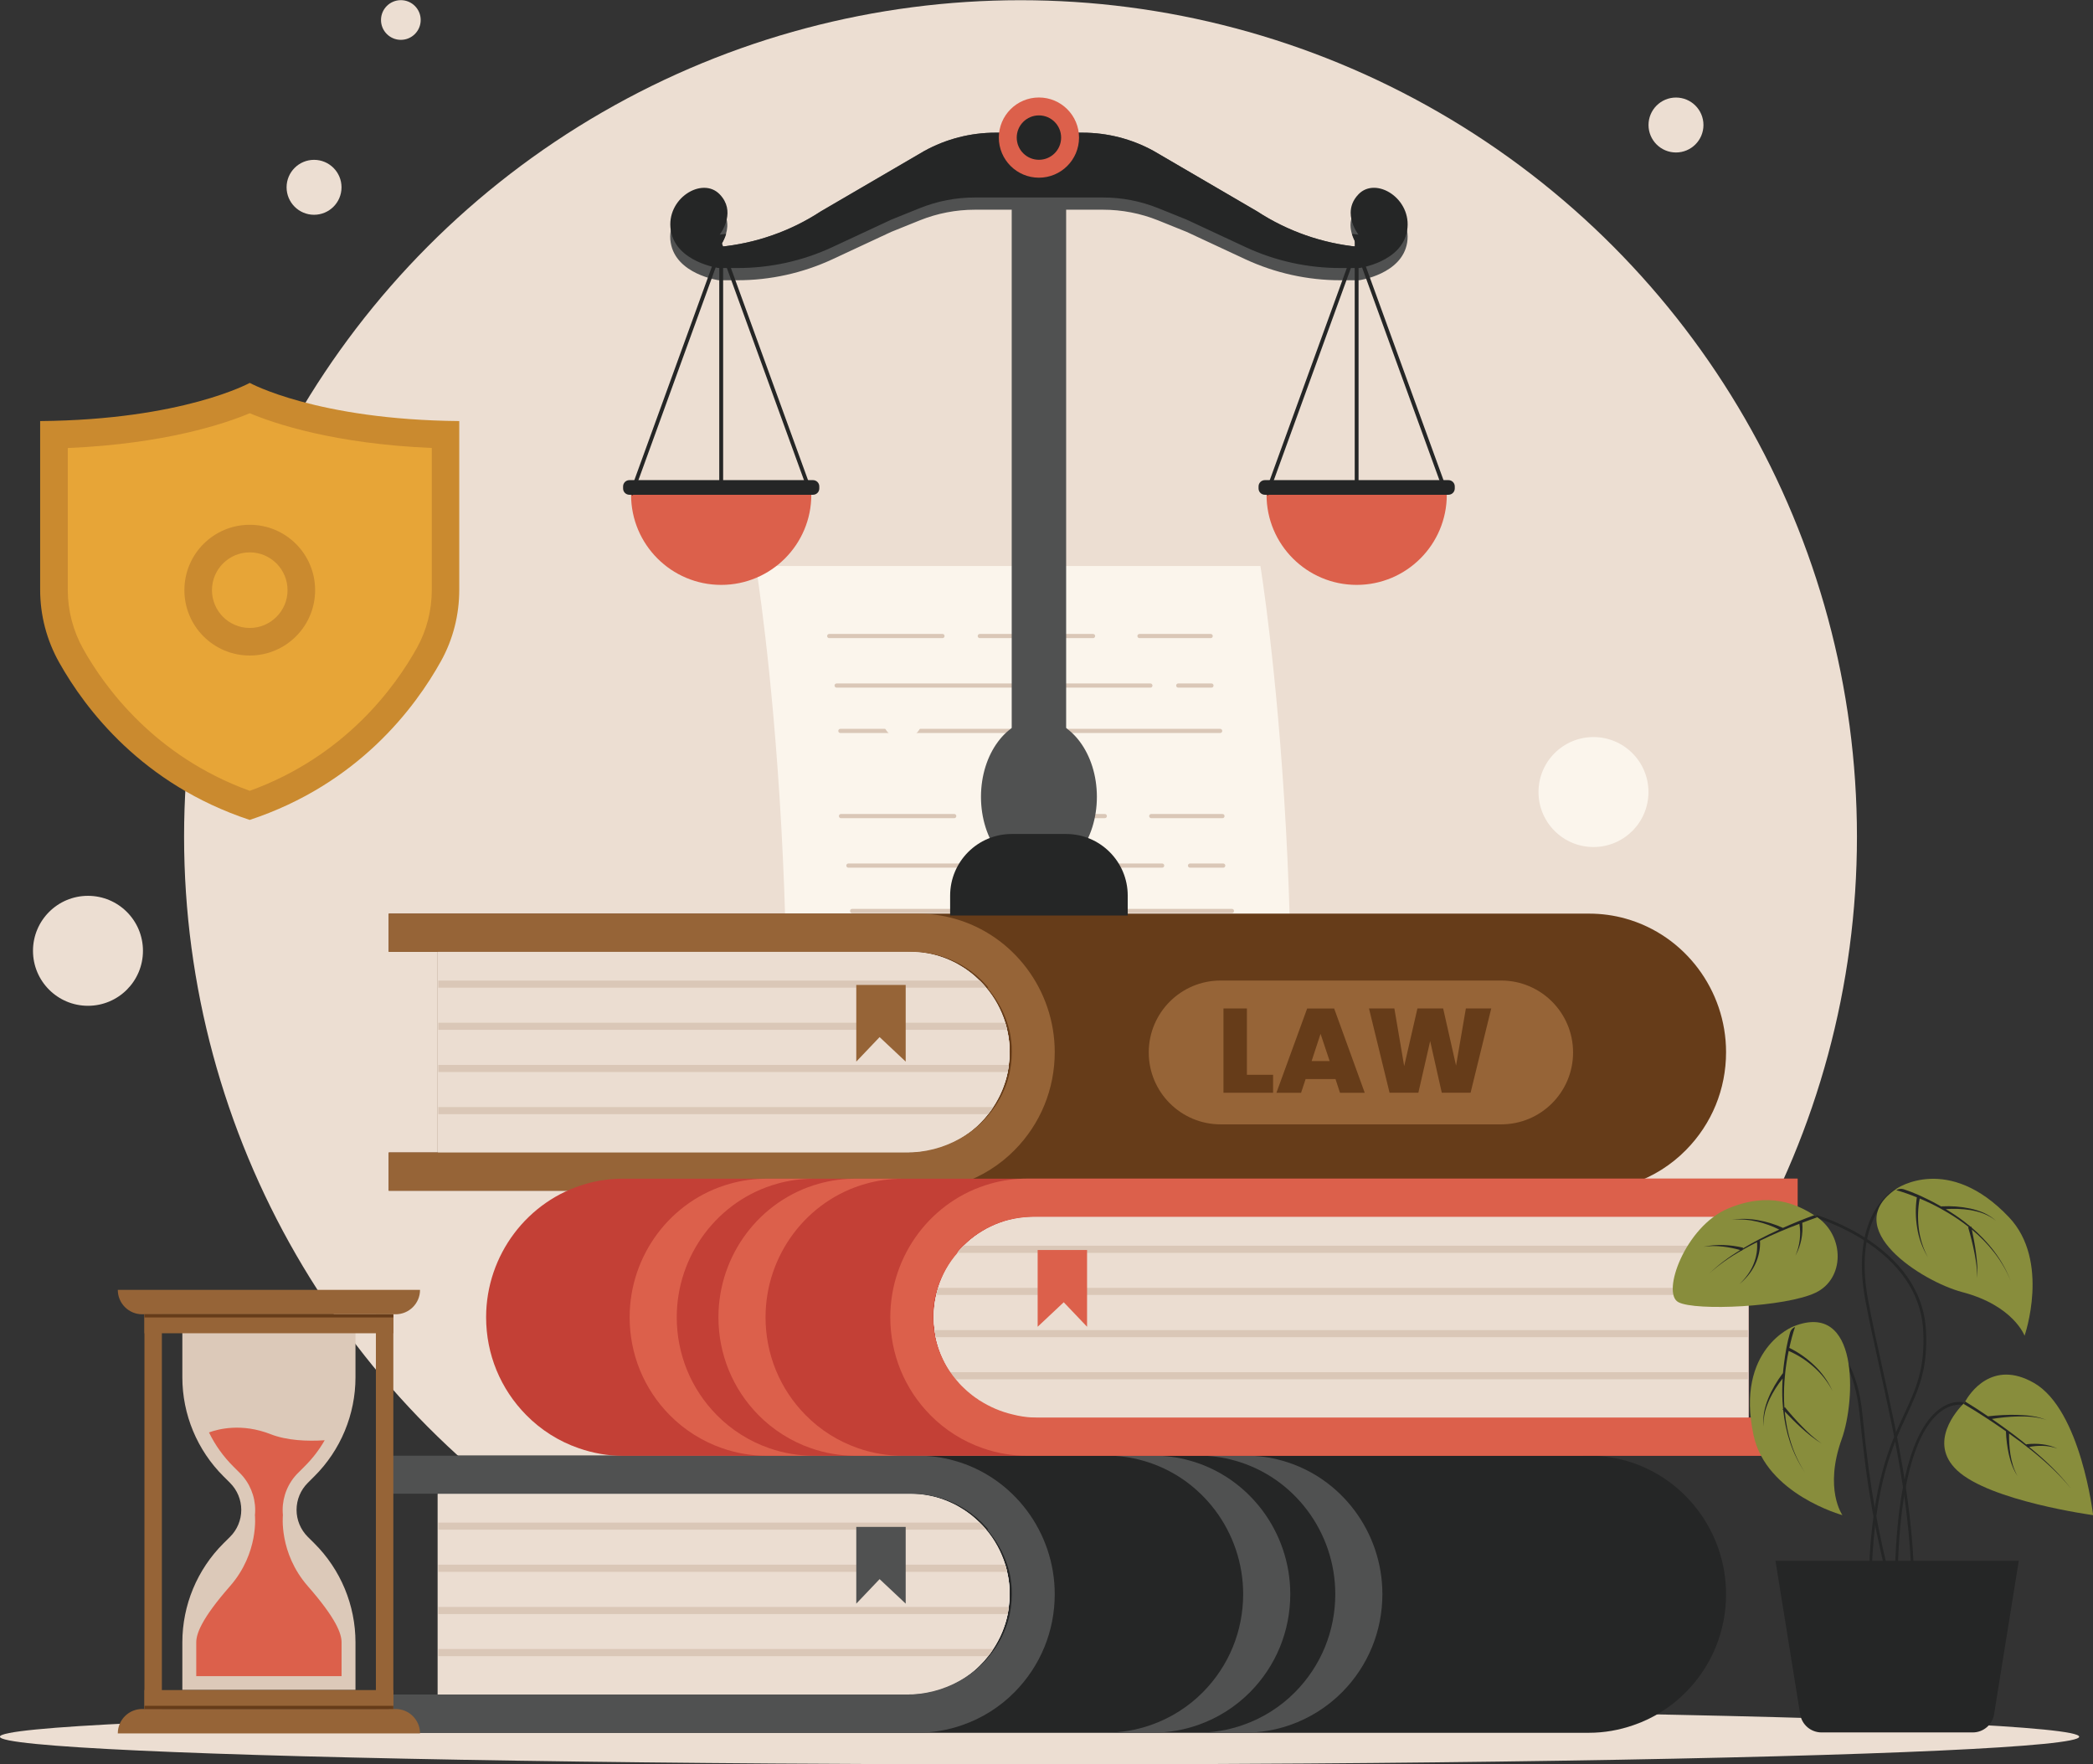 <?xml version="1.0" encoding="UTF-8"?>
<!DOCTYPE svg PUBLIC '-//W3C//DTD SVG 1.0//EN'
          'http://www.w3.org/TR/2001/REC-SVG-20010904/DTD/svg10.dtd'>
<svg height="344.9" preserveAspectRatio="xMidYMid meet" version="1.0" viewBox="45.4 77.5 409.2 344.9" width="409.2" xmlns="http://www.w3.org/2000/svg" xmlns:xlink="http://www.w3.org/1999/xlink" zoomAndPan="magnify"
><rect x="45.4" y="77.5" width="409.2" height="344.9" fill="#333333" stroke="none"/><g
  ><g
    ><g
      ><circle cx="244.92" cy="241.07" fill="#ecded2" r="163.53"
      /></g
      ><g
      ><g
        ><path d="M292.71,359.94c12.08-93.05-0.89-171.78-0.89-171.78h-98.64c0,0,12.97,78.73,0.89,171.78H292.71z" fill="#fbf5ec"
        /></g
        ><g
        ><path d="M226.12,347.2C226.12,347.2,226.12,347.2,226.12,347.2c-0.19,0-0.34-0.16-0.34-0.34l0.06-11.09l-0.64,4.34 c-0.02,0.15-0.14,0.26-0.28,0.29c-0.15,0.03-0.29-0.05-0.36-0.18l-0.26-0.5c-0.02,0.02-0.03,0.04-0.05,0.05 c-0.27,0.26-0.62,0.38-0.96,0.31c-0.21-0.04-0.4-0.15-0.55-0.3l-0.28,0.69c-0.05,0.13-0.18,0.21-0.31,0.21 c-0.18,0-0.26-0.08-0.32-0.21l-0.76-1.77l-1.4,2.61c-0.07,0.12-0.2,0.19-0.34,0.18c-0.14-0.02-0.26-0.12-0.29-0.26 c-0.38,0.29-0.8,0.52-1.26,0.66c-0.55,0.17-1.15,0.22-1.78,0.16c-1.21-0.12-2.35-0.67-3.23-1.49c-1.38,1.02-3.06,1.62-4.78,1.71 c-0.19,0.02-0.35-0.14-0.36-0.33c-0.01-0.19,0.14-0.35,0.33-0.36c1.56-0.08,3.07-0.62,4.34-1.53c-0.58-0.68-0.99-1.5-1.18-2.38 c-0.49-2.31,0.65-4.82,2.71-5.98c0.62-0.35,1.17-0.43,1.62-0.22c0.57,0.25,0.88,0.88,0.9,1.82c0.05,2.27-0.81,4.52-2.35,6.18 c-0.21,0.23-0.43,0.44-0.67,0.64c0.77,0.69,1.74,1.15,2.75,1.25c0.54,0.05,1.05,0.01,1.52-0.13c0.48-0.15,0.93-0.41,1.29-0.76 c-0.29-1.59-0.26-3.24,0.09-4.81c0.03-0.12,0.12-0.22,0.25-0.26c0.12-0.03,0.26,0.01,0.34,0.1c0.66,0.73,1.01,1.72,1,2.7 l0.24-0.45c0.06-0.12,0.18-0.2,0.32-0.18c0.13,0.01,0.25,0.09,0.3,0.21l0.72,1.67l0.31-0.76c0.02-0.09,0.06-0.18,0.11-0.26 c0.09-0.15,0.29-0.21,0.45-0.13c0.16,0.08,0.23,0.27,0.17,0.44l-0.06,0.16c-0.01,0.08,0,0.18,0.04,0.27 c0.06,0.13,0.17,0.23,0.28,0.25c0.12,0.02,0.25-0.03,0.35-0.13c0.1-0.1,0.16-0.24,0.14-0.35c-0.03-0.17,0.07-0.33,0.23-0.38 c0.16-0.05,0.33,0.02,0.41,0.17l0.13,0.24l1.19-8.1c0.03-0.18,0.19-0.3,0.37-0.29c0.18,0.01,0.32,0.16,0.32,0.34l-0.09,15.95 C226.46,347.05,226.31,347.2,226.12,347.2z M219.48,336.6c-0.16,1.04-0.17,2.1-0.04,3.14c0.13-0.23,0.24-0.48,0.31-0.74 C219.98,338.21,219.86,337.33,219.48,336.6z M214.9,332.05c-0.25,0-0.54,0.12-0.75,0.25c-1.77,1-2.79,3.25-2.37,5.24 c0.16,0.77,0.54,1.49,1.06,2.1c0.23-0.19,0.44-0.4,0.65-0.62c1.42-1.53,2.21-3.61,2.17-5.7c-0.01-0.37-0.08-1.03-0.49-1.21 C215.07,332.06,214.99,332.05,214.9,332.05z" fill="#505151"
        /></g
        ><g
        ><path d="M207.52,202.26c-0.23,0-0.41-0.18-0.41-0.41s0.18-0.41,0.41-0.41h22.14c0.23,0,0.41,0.18,0.41,0.41 s-0.18,0.41-0.41,0.41H207.52z" fill="#dac7b7"
        /></g
        ><g
        ><path d="M208.97,211.94c-0.23,0-0.41-0.18-0.41-0.41s0.18-0.41,0.41-0.41h61.34c0.23,0,0.41,0.18,0.41,0.41 s-0.18,0.41-0.41,0.41H208.97z" fill="#dac7b7"
        /></g
        ><g
        ><path d="M275.76,211.94c-0.23,0-0.41-0.18-0.41-0.41s0.18-0.41,0.41-0.41h6.49c0.23,0,0.41,0.18,0.41,0.41 s-0.18,0.41-0.41,0.41H275.76z" fill="#dac7b7"
        /></g
        ><g
        ><path d="M236.96,202.26c-0.23,0-0.41-0.18-0.41-0.41s0.18-0.41,0.41-0.41h22.14c0.23,0,0.41,0.18,0.41,0.41 s-0.18,0.41-0.41,0.41H236.96z" fill="#dac7b7"
        /></g
        ><g
        ><path d="M209.7,220.81c-0.23,0-0.41-0.18-0.41-0.41s0.18-0.41,0.41-0.41h74.25c0.23,0,0.41,0.18,0.41,0.41 s-0.18,0.41-0.41,0.41H209.7z" fill="#dac7b7"
        /></g
        ><g
        ><path d="M268.18,202.26c-0.23,0-0.41-0.18-0.41-0.41s0.18-0.41,0.41-0.41h13.92c0.23,0,0.41,0.18,0.41,0.41 s-0.18,0.41-0.41,0.41H268.18z" fill="#dac7b7"
        /></g
        ><g
        ><path d="M209.82,237.46c-0.23,0-0.41-0.18-0.41-0.41s0.18-0.41,0.41-0.41h22.14c0.23,0,0.41,0.18,0.41,0.41 s-0.18,0.41-0.41,0.41H209.82z" fill="#dac7b7"
        /></g
        ><g
        ><path d="M211.27,247.14c-0.23,0-0.41-0.18-0.41-0.41s0.18-0.41,0.41-0.41h61.34c0.23,0,0.41,0.18,0.41,0.41 s-0.18,0.41-0.41,0.41H211.27z" fill="#dac7b7"
        /></g
        ><g
        ><path d="M278.06,247.14c-0.23,0-0.41-0.18-0.41-0.41s0.18-0.41,0.41-0.41h6.49c0.23,0,0.41,0.18,0.41,0.41 s-0.18,0.41-0.41,0.41H278.06z" fill="#dac7b7"
        /></g
        ><g
        ><path d="M212.48,271.17c-0.23,0-0.41-0.18-0.41-0.41s0.18-0.41,0.41-0.41h61.34c0.23,0,0.41,0.18,0.41,0.41 s-0.18,0.41-0.41,0.41H212.48z" fill="#dac7b7"
        /></g
        ><g
        ><path d="M212.48,286.66c-0.23,0-0.41-0.18-0.41-0.41c0-0.23,0.18-0.41,0.41-0.41h33.92c0.23,0,0.41,0.18,0.41,0.41 c0,0.23-0.18,0.41-0.41,0.41H212.48z" fill="#dac7b7"
        /></g
        ><g
        ><path d="M212.48,297.66c-0.23,0-0.41-0.18-0.41-0.41s0.18-0.41,0.41-0.41h33.92c0.23,0,0.41,0.18,0.41,0.41 s-0.18,0.41-0.41,0.41H212.48z" fill="#dac7b7"
        /></g
        ><g
        ><path d="M279.27,271.17c-0.23,0-0.41-0.18-0.41-0.41s0.18-0.41,0.41-0.41h6.49c0.23,0,0.41,0.18,0.41,0.41 s-0.18,0.41-0.41,0.41H279.27z" fill="#dac7b7"
        /></g
        ><g
        ><path d="M239.26,237.46c-0.23,0-0.41-0.18-0.41-0.41s0.18-0.41,0.41-0.41h22.14c0.23,0,0.41,0.18,0.41,0.41 s-0.18,0.41-0.41,0.41H239.26z" fill="#dac7b7"
        /></g
        ><g
        ><path d="M212,256.01c-0.23,0-0.41-0.18-0.41-0.41s0.18-0.41,0.41-0.41h74.25c0.23,0,0.41,0.18,0.41,0.41 s-0.18,0.41-0.41,0.41H212z" fill="#dac7b7"
        /></g
        ><g
        ><path d="M270.48,237.46c-0.23,0-0.41-0.18-0.41-0.41s0.18-0.41,0.41-0.41h13.92c0.23,0,0.41,0.18,0.41,0.41 s-0.18,0.41-0.41,0.41H270.48z" fill="#dac7b7"
        /></g
        ><g
        ><path d="M210.91,309.86c-0.23,0-0.41-0.18-0.41-0.41s0.18-0.41,0.41-0.41h22.14c0.23,0,0.41,0.18,0.41,0.41 s-0.18,0.41-0.41,0.41H210.91z" fill="#dac7b7"
        /></g
        ><g
        ><path d="M209.82,319.54c-0.23,0-0.41-0.18-0.41-0.41s0.18-0.41,0.41-0.41h61.34c0.23,0,0.41,0.18,0.41,0.41 s-0.18,0.41-0.41,0.41H209.82z" fill="#dac7b7"
        /></g
        ><g
        ><path d="M279.15,319.54c-0.23,0-0.41-0.18-0.41-0.41s0.18-0.41,0.41-0.41h6.49c0.23,0,0.41,0.18,0.41,0.41 s-0.18,0.41-0.41,0.41H279.15z" fill="#dac7b7"
        /></g
        ><g
        ><path d="M240.35,309.86c-0.23,0-0.41-0.18-0.41-0.41s0.18-0.41,0.41-0.41h22.14c0.23,0,0.41,0.18,0.41,0.41 s-0.18,0.41-0.41,0.41H240.35z" fill="#dac7b7"
        /></g
        ><g
        ><path d="M271.57,309.86c-0.23,0-0.41-0.18-0.41-0.41s0.18-0.41,0.41-0.41h13.92c0.23,0,0.41,0.18,0.41,0.41 s-0.18,0.41-0.41,0.41H271.57z" fill="#dac7b7"
        /></g
        ><g
        ><path d="M208.65,349.87c-0.23,0-0.41-0.18-0.41-0.41s0.18-0.41,0.41-0.41h19.6c0.23,0,0.41,0.18,0.41,0.41 s-0.18,0.41-0.41,0.41H208.65z" fill="#dac7b7"
        /></g
        ><g
        ><path d="M268.99,349.87c-0.23,0-0.41-0.18-0.41-0.41s0.18-0.41,0.41-0.41h13.92c0.23,0,0.41,0.18,0.41,0.41 s-0.18,0.41-0.41,0.41H268.99z" fill="#dac7b7"
        /></g
      ></g
      ><g
      ><ellipse cx="248.64" cy="417.04" fill="#ecded2" rx="203.26" ry="5.42"
      /></g
      ><g
      ><g
        ><g
          ><g
            ><g
              ><g
                ><g
                  ><path d="M130.97,369.54v39.25h-9.57v7.48h234.66c2.99,0,5.91-0.52,8.72-1.5c3.82-1.3,7.38-3.55,10.24-6.46 c5.06-5.12,7.84-11.91,7.84-19.14c0-12.12-8.07-22.86-19.62-26.1c-2.3-0.65-4.7-0.98-7.17-0.98H121.4v7.46H130.97z" fill="#252626"
                  /></g
                  ><g
                  ><path d="M270.87,362.08c2.47,0,4.89,0.33,7.17,0.98c11.56,3.22,19.62,13.96,19.62,26.1 c0,7.21-2.78,14.02-7.84,19.14c-2.86,2.9-6.42,5.14-10.24,6.46c-2.8,0.98-5.73,1.48-8.72,1.48h-9.21 c2.99,0,5.91-0.5,8.72-1.48c3.82-1.32,7.38-3.55,10.24-6.46c5.06-5.12,7.84-11.93,7.84-19.14 c0-12.14-8.07-22.88-19.62-26.1c-2.28-0.65-4.7-0.98-7.17-0.98H270.87z" fill="#505151"
                  /></g
                  ><g
                  ><path d="M288.88,362.08c2.47,0,4.89,0.33,7.17,0.98c11.56,3.22,19.62,13.96,19.62,26.1 c0,7.21-2.78,14.02-7.84,19.14c-2.86,2.9-6.42,5.14-10.24,6.46c-2.8,0.98-5.73,1.48-8.72,1.48h-9.21 c2.99,0,5.91-0.5,8.72-1.48c3.82-1.32,7.38-3.55,10.24-6.46c5.06-5.12,7.84-11.93,7.84-19.14 c0-12.14-8.07-22.88-19.62-26.1c-2.28-0.65-4.7-0.98-7.17-0.98H288.88z" fill="#505151"
                  /></g
                  ><g
                  ><g
                    ><path d="M242.79,389.16c0,0.85-0.06,1.69-0.17,2.5c-0.06,0.46-0.13,0.93-0.2,1.39 c-0.5,2.49-1.48,4.8-2.84,6.85c-0.3,0.48-0.63,0.95-1,1.39c-0.46,0.61-0.98,1.19-1.54,1.74 c-3.54,3.56-8.44,5.75-13.88,5.75h-92.07v-39.25h92.07c5.38,0,10.24,2.15,13.76,5.64c0.46,0.44,0.89,0.91,1.28,1.39 c1.67,1.98,2.95,4.3,3.73,6.84c0.15,0.46,0.26,0.93,0.37,1.39C242.63,386.21,242.79,387.66,242.79,389.16z" fill="#f7f6f5"
                    /></g
                  ></g
                  ><g
                  ><g
                    ><path d="M130.98,369.55v39.24h91.2c5.71,0,10.85-2.18,14.57-5.74c0.59-0.55,1.12-1.14,1.61-1.74l0.02-0.02 c0.38-0.46,0.73-0.9,1.04-1.38c0,0,0-0.02,0.02-0.02c1.41-2.04,2.44-4.35,2.96-6.84c0.08-0.46,0.16-0.93,0.22-1.39 c0.11-0.81,0.17-1.65,0.17-2.5c0-0.38-0.02-0.76-0.03-1.14c-0.02-0.36-0.05-0.73-0.1-1.08c-0.05-0.36-0.09-0.73-0.16-1.09 c-0.06-0.35-0.14-0.71-0.22-1.06c-0.13-0.46-0.24-0.92-0.4-1.39c-0.82-2.53-2.17-4.86-3.91-6.84 c-0.41-0.49-0.87-0.95-1.35-1.39c-3.7-3.48-8.81-5.63-14.46-5.63H130.98z" fill="#f7f6f5"
                    /></g
                  ></g
                  ><g
                  ><g
                    ><path d="M130.98,369.55v39.24h92.18c4.75,0,9.1-1.68,12.48-4.48c0.49-0.4,0.95-0.82,1.39-1.27v-0.02 c0.57-0.55,1.08-1.12,1.55-1.73v-0.02c0.36-0.44,0.7-0.9,1-1.39c0.17-0.25,0.33-0.51,0.49-0.76v-0.02 c0.3-0.52,0.6-1.06,0.87-1.61c0.36-0.76,0.66-1.54,0.92-2.34c0.09-0.29,0.19-0.55,0.25-0.84c0.13-0.41,0.22-0.84,0.3-1.27 c0.08-0.47,0.16-0.93,0.21-1.39c0.11-0.81,0.17-1.65,0.17-2.5c0-0.38-0.02-0.76-0.03-1.14c-0.02-0.36-0.05-0.73-0.1-1.08 c-0.05-0.36-0.09-0.73-0.16-1.09c-0.06-0.35-0.13-0.71-0.21-1.06c-0.11-0.46-0.22-0.93-0.36-1.39 c-0.19-0.63-0.41-1.25-0.68-1.85c-0.25-0.62-0.54-1.2-0.85-1.77c-0.62-1.14-1.36-2.22-2.2-3.21 c-0.19-0.24-0.4-0.49-0.62-0.71c-0.21-0.24-0.43-0.46-0.66-0.68c-0.66-0.65-1.36-1.27-2.12-1.82 c-0.25-0.17-0.51-0.36-0.76-0.54c-0.52-0.33-1.06-0.66-1.6-0.97c-0.55-0.28-1.12-0.55-1.71-0.81 c-0.59-0.24-1.17-0.46-1.79-0.65c-1.82-0.55-3.78-0.85-5.79-0.85H130.98z" fill="#ebddd1"
                    /></g
                  ></g
                  ><g
                  ><g
                    ><g
                      ><g
                        ><path d="M238.21,376.57H131.09v-1.39h105.84C237.4,375.62,237.82,376.08,238.21,376.57z" fill="#dac7b7"
                        /></g
                      ></g
                    ></g
                    ><g
                    ><g
                      ><g
                        ><path d="M242.31,384.8H131.09v-1.39h110.85C242.09,383.88,242.2,384.34,242.31,384.8z" fill="#dac7b7"
                        /></g
                      ></g
                    ></g
                    ><g
                    ><g
                      ><g
                        ><path d="M242.63,391.67c-0.06,0.46-0.13,0.93-0.2,1.39H131.09v-1.39H242.63z" fill="#dac7b7"
                        /></g
                      ></g
                    ></g
                    ><g
                    ><g
                      ><g
                        ><path d="M239.58,399.9c-0.3,0.48-0.63,0.95-1,1.39H131.09v-1.39H239.58z" fill="#dac7b7"
                        /></g
                      ></g
                    ></g
                  ></g
                  ><g
                  ><g
                    ><path d="M222.47 391.02L217.37 386.23 212.81 391.02 212.81 376.02 222.47 376.02z" fill="#505151"
                    /></g
                  ></g
                ></g
              ></g
            ></g
            ><g
            ><g
              ><path d="M238.01,375.85c0.23,0.23,0.44,0.48,0.63,0.71h-0.23c1.73,1.99,3.09,4.31,3.91,6.85 c0.17,0.46,0.27,0.92,0.4,1.38c0.08,0.36,0.17,0.71,0.23,1.07c0.06,0.36,0.1,0.73,0.15,1.09c0.04,0.36,0.08,0.71,0.1,1.09 c0,0.38,0.02,0.75,0.02,1.13c0,0.86-0.06,1.69-0.17,2.51c-0.06,0.46-0.15,0.92-0.23,1.38c-0.52,2.49-1.55,4.81-2.95,6.83 c-0.02,0-0.02,0.02-0.02,0.02c-0.31,0.48-0.67,0.92-1.04,1.38l-0.02,0.02c-0.48,0.61-1.02,1.19-1.61,1.73 c-0.69,0.67-1.44,1.3-2.24,1.86c-0.15,0.08-0.27,0.19-0.42,0.27c-0.06,0.04-0.13,0.08-0.19,0.15 c-0.06,0.02-0.13,0.06-0.19,0.13c0,0,0,0-0.02,0c-2.97,1.9-6.5,3.11-10.32,3.32h-0.56c-0.02,0.02-0.06,0.02-0.08,0.02H121.4 v7.46h103.41c2.99,0,5.91-0.5,8.72-1.48c3.82-1.32,7.38-3.55,10.24-6.46c5.06-5.12,7.84-11.93,7.84-19.14 c0-12.14-8.07-22.88-19.62-26.1c-2.28-0.65-4.7-0.98-7.17-0.98H121.4v7.46h102.2c0.23,0,0.44,0,0.67,0.02 c0.27,0,0.54,0.02,0.82,0.04c0,0,0.02,0,0.04,0c0.48,0.04,0.96,0.08,1.44,0.17c0.46,0.06,0.92,0.15,1.38,0.25 c0.04,0,0.08,0.02,0.13,0.04c0.44,0.08,0.88,0.21,1.32,0.33c0.61,0.19,1.19,0.42,1.78,0.65c0.59,0.25,1.15,0.52,1.71,0.81 c0.54,0.29,1.07,0.63,1.59,0.96c0.13,0.08,0.25,0.17,0.36,0.25c0.15,0.08,0.29,0.19,0.42,0.29c0.1,0.06,0.21,0.15,0.29,0.25 c0.25,0.17,0.48,0.36,0.71,0.54c0.38,0.33,0.75,0.67,1.11,1.02C237.58,375.39,237.81,375.62,238.01,375.85z" fill="#505151"
              /></g
            ></g
          ></g
          ><g
          ><g
            ><g
              ><g
                ><g
                  ><path d="M130.97,263.57v39.25h-9.57v7.48h234.66c2.99,0,5.91-0.52,8.72-1.5c3.82-1.3,7.38-3.55,10.24-6.46 c5.06-5.12,7.84-11.91,7.84-19.14c0-12.12-8.07-22.86-19.62-26.1c-2.3-0.65-4.7-0.98-7.17-0.98H121.4v7.46H130.97z" fill="#663c19"
                  /></g
                  ><g
                  ><path d="M338.89,297.32h-54.84c-7.76,0-14.06-6.29-14.06-14.06v0c0-7.76,6.29-14.06,14.06-14.06h54.84 c7.76,0,14.06,6.29,14.06,14.06v0C352.95,291.03,346.66,297.32,338.89,297.32z" fill="#966437"
                  /></g
                  ><g fill="#663c19"
                  ><path d="M289.18,274.66v12.97h5.12v3.51h-9.7v-16.48H289.18z"
                    /><path d="M306.5,288.46h-5.84l-0.89,2.69h-4.82l6.01-16.48h5.28l5.98,16.48h-4.84L306.5,288.46z M303.58,279.62 l-1.75,5.33h3.53L303.58,279.62z"
                    /><path d="M313.05,274.66h4.96l1.92,11.27l2.59-11.27h5.03l2.52,11.17l1.92-11.17h4.96l-4.04,16.48h-5.63 l-2.27-10.1l-2.31,10.1h-5.63L313.05,274.66z"
                  /></g
                  ><g
                  ><g
                    ><path d="M242.79,283.2c0,0.85-0.06,1.69-0.17,2.5c-0.06,0.46-0.13,0.93-0.2,1.39 c-0.5,2.49-1.48,4.8-2.84,6.85c-0.3,0.48-0.63,0.95-1,1.39c-0.46,0.61-0.98,1.19-1.54,1.74 c-3.54,3.56-8.44,5.75-13.88,5.75h-92.07v-39.25h92.07c5.38,0,10.24,2.15,13.76,5.64c0.46,0.44,0.89,0.91,1.28,1.39 c1.67,1.98,2.95,4.3,3.73,6.84c0.15,0.46,0.26,0.93,0.37,1.39C242.63,280.25,242.79,281.69,242.79,283.2z" fill="#f7f6f5"
                    /></g
                  ></g
                  ><g
                  ><g
                    ><path d="M130.98,263.58v39.24h91.2c5.71,0,10.85-2.18,14.57-5.74c0.59-0.55,1.12-1.14,1.61-1.74l0.02-0.02 c0.38-0.46,0.73-0.9,1.04-1.38c0,0,0-0.02,0.02-0.02c1.41-2.04,2.44-4.35,2.96-6.84c0.08-0.46,0.16-0.93,0.22-1.39 c0.11-0.81,0.17-1.65,0.17-2.5c0-0.38-0.02-0.76-0.03-1.14c-0.02-0.36-0.05-0.73-0.1-1.08c-0.05-0.36-0.09-0.73-0.16-1.09 c-0.06-0.35-0.14-0.71-0.22-1.06c-0.13-0.46-0.24-0.92-0.4-1.39c-0.82-2.53-2.17-4.86-3.91-6.84 c-0.41-0.49-0.87-0.95-1.35-1.39c-3.7-3.48-8.81-5.63-14.46-5.63H130.98z" fill="#f7f6f5"
                    /></g
                  ></g
                  ><g
                  ><g
                    ><path d="M130.98,263.58v39.24h92.18c4.75,0,9.1-1.68,12.48-4.48c0.49-0.4,0.95-0.82,1.39-1.27v-0.02 c0.57-0.55,1.08-1.12,1.55-1.73v-0.02c0.36-0.44,0.7-0.9,1-1.39c0.17-0.25,0.33-0.51,0.49-0.76v-0.02 c0.3-0.52,0.6-1.06,0.87-1.61c0.36-0.76,0.66-1.54,0.92-2.34c0.09-0.29,0.19-0.55,0.25-0.84c0.13-0.41,0.22-0.84,0.3-1.27 c0.08-0.47,0.16-0.93,0.21-1.39c0.11-0.81,0.17-1.65,0.17-2.5c0-0.38-0.02-0.76-0.03-1.14c-0.02-0.36-0.05-0.73-0.1-1.08 c-0.05-0.36-0.09-0.73-0.16-1.09c-0.06-0.35-0.13-0.71-0.21-1.06c-0.11-0.46-0.22-0.93-0.36-1.39 c-0.19-0.63-0.41-1.25-0.68-1.85c-0.25-0.62-0.54-1.2-0.85-1.77c-0.62-1.14-1.36-2.22-2.2-3.21 c-0.19-0.24-0.4-0.49-0.62-0.71c-0.21-0.24-0.43-0.46-0.66-0.68c-0.66-0.65-1.36-1.27-2.12-1.82 c-0.25-0.17-0.51-0.36-0.76-0.54c-0.52-0.33-1.06-0.66-1.6-0.97c-0.55-0.28-1.12-0.55-1.71-0.81 c-0.59-0.24-1.17-0.46-1.79-0.65c-1.82-0.55-3.78-0.85-5.79-0.85H130.98z" fill="#ebddd1"
                    /></g
                  ></g
                  ><g
                  ><g
                    ><g
                      ><g
                        ><path d="M238.21,270.6H131.09v-1.39h105.84C237.4,269.65,237.82,270.12,238.21,270.6z" fill="#dac7b7"
                        /></g
                      ></g
                    ></g
                    ><g
                    ><g
                      ><g
                        ><path d="M242.31,278.84H131.09v-1.39h110.85C242.09,277.91,242.2,278.37,242.31,278.84z" fill="#dac7b7"
                        /></g
                      ></g
                    ></g
                    ><g
                    ><g
                      ><g
                        ><path d="M242.63,285.7c-0.06,0.46-0.13,0.93-0.2,1.39H131.09v-1.39H242.63z" fill="#dac7b7"
                        /></g
                      ></g
                    ></g
                    ><g
                    ><g
                      ><g
                        ><path d="M239.58,293.94c-0.3,0.48-0.63,0.95-1,1.39H131.09v-1.39H239.58z" fill="#dac7b7"
                        /></g
                      ></g
                    ></g
                  ></g
                  ><g
                  ><g
                    ><path d="M222.47 285.05L217.37 280.26 212.81 285.05 212.81 270.06 222.47 270.06z" fill="#966437"
                    /></g
                  ></g
                ></g
              ></g
            ></g
            ><g
            ><g
              ><path d="M238.01,269.88c0.23,0.23,0.44,0.48,0.63,0.71h-0.23c1.73,1.99,3.09,4.31,3.91,6.85 c0.17,0.46,0.27,0.92,0.4,1.38c0.08,0.36,0.17,0.71,0.23,1.07s0.1,0.73,0.15,1.09c0.04,0.36,0.08,0.71,0.1,1.09 c0,0.38,0.02,0.75,0.02,1.13c0,0.86-0.06,1.69-0.17,2.51c-0.06,0.46-0.15,0.92-0.23,1.38c-0.52,2.49-1.55,4.81-2.95,6.83 c-0.02,0-0.02,0.02-0.02,0.02c-0.31,0.48-0.67,0.92-1.04,1.38l-0.02,0.02c-0.48,0.61-1.02,1.19-1.61,1.73 c-0.69,0.67-1.44,1.3-2.24,1.86c-0.15,0.08-0.27,0.19-0.42,0.27c-0.06,0.04-0.13,0.08-0.19,0.15 c-0.06,0.02-0.13,0.06-0.19,0.13c0,0,0,0-0.02,0c-2.97,1.9-6.5,3.11-10.32,3.32h-0.56c-0.02,0.02-0.06,0.02-0.08,0.02H121.4 v7.46h103.41c2.99,0,5.91-0.5,8.72-1.48c3.82-1.32,7.38-3.55,10.24-6.46c5.06-5.12,7.84-11.93,7.84-19.14 c0-12.14-8.07-22.88-19.62-26.1c-2.28-0.65-4.7-0.98-7.17-0.98H121.4v7.46h102.2c0.23,0,0.44,0,0.67,0.02 c0.27,0,0.54,0.02,0.82,0.04c0,0,0.02,0,0.04,0c0.48,0.04,0.96,0.08,1.44,0.17c0.46,0.06,0.92,0.15,1.38,0.25 c0.04,0,0.08,0.02,0.13,0.04c0.44,0.08,0.88,0.21,1.32,0.33c0.61,0.19,1.19,0.42,1.78,0.65c0.59,0.25,1.15,0.52,1.71,0.81 c0.54,0.29,1.07,0.63,1.59,0.96c0.13,0.08,0.25,0.17,0.36,0.25c0.15,0.08,0.29,0.19,0.42,0.29c0.1,0.06,0.21,0.15,0.29,0.25 c0.25,0.17,0.48,0.36,0.71,0.54c0.38,0.33,0.75,0.67,1.11,1.02C237.58,269.42,237.81,269.65,238.01,269.88z" fill="#966437"
              /></g
            ></g
          ></g
          ><g
          ><g
            ><g
              ><g
                ><g
                  ><path d="M140.44,335.03c0,7.23,2.8,14.02,7.86,19.14c2.86,2.91,6.4,5.14,10.24,6.46 c2.8,0.98,5.73,1.5,8.72,1.5h229.58v-7.48h-9.59v-39.25h9.59v-7.46H167.25c-2.47,0-4.89,0.33-7.17,0.98 C148.5,312.17,140.44,322.91,140.44,335.03z" fill="#c34036"
                  /></g
                  ><g
                  ><path d="M212.65,307.95c-2.47,0-4.89,0.33-7.17,0.98c-11.56,3.22-19.62,13.96-19.62,26.1 c0,7.21,2.78,14.02,7.84,19.14c2.86,2.9,6.42,5.14,10.24,6.46c2.8,0.98,5.73,1.48,8.72,1.48h9.21 c-2.99,0-5.91-0.5-8.72-1.48c-3.82-1.32-7.38-3.55-10.24-6.46c-5.06-5.12-7.84-11.93-7.84-19.14 c0-12.14,8.07-22.88,19.62-26.1c2.28-0.65,4.7-0.98,7.17-0.98H212.65z" fill="#dc604b"
                  /></g
                  ><g
                  ><path d="M195.29,307.95c-2.47,0-4.89,0.33-7.17,0.98c-11.56,3.22-19.62,13.96-19.62,26.1 c0,7.21,2.78,14.02,7.84,19.14c2.86,2.9,6.42,5.14,10.24,6.46c2.8,0.98,5.73,1.48,8.72,1.48h9.21 c-2.99,0-5.91-0.5-8.72-1.48c-3.82-1.32-7.38-3.55-10.24-6.46c-5.06-5.12-7.84-11.93-7.84-19.14 c0-12.14,8.07-22.88,19.62-26.1c2.28-0.65,4.7-0.98,7.17-0.98H195.29z" fill="#dc604b"
                  /></g
                  ><g
                  ><g
                    ><path d="M227.95,335.03c0,0.85,0.06,1.69,0.17,2.5c0.06,0.46,0.13,0.93,0.2,1.39 c0.5,2.49,1.48,4.8,2.84,6.84c0.3,0.48,0.63,0.95,1,1.39c0.46,0.61,0.98,1.19,1.54,1.74c3.54,3.56,8.44,5.75,13.88,5.75 h139.55v-39.25H247.58c-5.38,0-10.24,2.15-13.76,5.64c-0.46,0.45-0.89,0.91-1.28,1.39c-1.67,1.98-2.95,4.3-3.73,6.85 c-0.15,0.46-0.26,0.93-0.37,1.39C228.12,332.08,227.95,333.53,227.95,335.03z" fill="#f7f6f5"
                    /></g
                  ></g
                  ><g
                  ><g
                    ><path d="M387.24,315.42v39.24H248.56c-5.71,0-10.85-2.18-14.57-5.74c-0.59-0.55-1.12-1.14-1.61-1.74 l-0.02-0.02c-0.38-0.46-0.73-0.9-1.04-1.38c0,0,0-0.02-0.02-0.02c-1.41-2.04-2.44-4.35-2.96-6.84 c-0.08-0.46-0.16-0.93-0.22-1.39c-0.11-0.81-0.17-1.65-0.17-2.5c0-0.38,0.02-0.76,0.03-1.14 c0.02-0.36,0.05-0.73,0.09-1.08c0.05-0.36,0.09-0.73,0.16-1.09c0.06-0.35,0.14-0.71,0.22-1.06 c0.13-0.46,0.24-0.92,0.4-1.39c0.82-2.53,2.17-4.86,3.91-6.84c0.41-0.49,0.87-0.95,1.35-1.39 c3.7-3.48,8.81-5.63,14.46-5.63H387.24z" fill="#f7f6f5"
                    /></g
                  ></g
                  ><g
                  ><g
                    ><path d="M387.24,315.42v39.24H247.58c-4.75,0-9.1-1.68-12.48-4.48c-0.49-0.4-0.95-0.82-1.39-1.27v-0.02 c-0.57-0.55-1.08-1.12-1.55-1.73v-0.02c-0.36-0.44-0.7-0.9-1-1.39c-0.17-0.25-0.33-0.51-0.49-0.76v-0.02 c-0.3-0.52-0.6-1.06-0.87-1.61c-0.36-0.76-0.66-1.53-0.92-2.34c-0.09-0.28-0.19-0.55-0.25-0.84 c-0.13-0.41-0.22-0.84-0.3-1.27c-0.08-0.47-0.16-0.93-0.21-1.39c-0.11-0.81-0.17-1.65-0.17-2.5 c0-0.38,0.02-0.76,0.03-1.14c0.02-0.36,0.05-0.73,0.09-1.08c0.05-0.36,0.09-0.73,0.16-1.09c0.06-0.35,0.13-0.71,0.21-1.06 c0.11-0.46,0.22-0.93,0.36-1.39c0.19-0.63,0.41-1.25,0.68-1.85c0.25-0.62,0.54-1.2,0.85-1.77 c0.62-1.14,1.36-2.22,2.2-3.21c0.19-0.24,0.4-0.49,0.62-0.71c0.21-0.24,0.43-0.46,0.66-0.68 c0.66-0.65,1.36-1.27,2.12-1.82c0.25-0.17,0.51-0.36,0.76-0.54c0.52-0.33,1.06-0.66,1.6-0.97 c0.55-0.29,1.12-0.55,1.71-0.81c0.59-0.24,1.17-0.46,1.79-0.65c1.82-0.55,3.78-0.85,5.79-0.85H387.24z" fill="#ebddd1"
                    /></g
                  ></g
                  ><g
                  ><g
                    ><g
                      ><g
                        ><path d="M232.53,322.44h154.59v-1.39H233.81C233.35,321.49,232.92,321.96,232.53,322.44z" fill="#dac7b7"
                        /></g
                      ></g
                    ></g
                    ><g
                    ><g
                      ><g
                        ><path d="M228.43,330.67h158.69v-1.39H228.81C228.66,329.75,228.55,330.21,228.43,330.67z" fill="#dac7b7"
                        /></g
                      ></g
                    ></g
                    ><g
                    ><g
                      ><g
                        ><path d="M228.12,337.54c0.06,0.46,0.13,0.93,0.2,1.39h158.8v-1.39H228.12z" fill="#dac7b7"
                        /></g
                      ></g
                    ></g
                    ><g
                    ><g
                      ><g
                        ><path d="M231.16,345.77c0.3,0.48,0.63,0.95,1,1.39h154.96v-1.39H231.16z" fill="#dac7b7"
                        /></g
                      ></g
                    ></g
                  ></g
                  ><g
                  ><g
                    ><path d="M248.27 336.89L253.37 332.1 257.93 336.89 257.93 321.89 248.27 321.89z" fill="#dc604b"
                    /></g
                  ></g
                ></g
              ></g
            ></g
            ><g
            ><g
              ><path d="M219.46,335.03c0,7.21,2.78,14.02,7.84,19.14c2.86,2.91,6.42,5.14,10.24,6.46 c2.8,0.98,5.73,1.48,8.72,1.48h150.58v-7.46H247.9c-0.02,0-0.04,0-0.06-0.02h-0.58c-1.32-0.06-2.61-0.27-3.85-0.59 c-2.36-0.54-4.53-1.5-6.48-2.74c-0.02,0-0.02,0-0.02,0c-0.06-0.06-0.13-0.1-0.19-0.13c-0.06-0.06-0.13-0.1-0.19-0.15 c-0.15-0.08-0.27-0.19-0.42-0.27c-0.79-0.56-1.55-1.19-2.24-1.86c-0.59-0.54-1.13-1.13-1.61-1.73l-0.02-0.02 c-0.38-0.46-0.73-0.9-1.04-1.38c0,0,0-0.02-0.02-0.02c-0.27-0.38-0.5-0.77-0.75-1.17c-0.02-0.02-0.02-0.06-0.04-0.08 c-0.21-0.38-0.42-0.73-0.59-1.13c0,0-0.02,0-0.02-0.02c-0.69-1.38-1.21-2.88-1.55-4.43c-0.08-0.46-0.17-0.92-0.23-1.38 c-0.1-0.81-0.17-1.65-0.17-2.51c0-0.38,0.02-0.75,0.02-1.13c0.02-0.38,0.06-0.73,0.1-1.09c0.04-0.36,0.08-0.73,0.15-1.09 c0.06-0.36,0.15-0.71,0.23-1.07c0.13-0.46,0.23-0.92,0.4-1.38c0.42-1.28,0.96-2.49,1.61-3.64c0.65-1.15,1.44-2.24,2.3-3.22 h-0.23c0.19-0.23,0.4-0.48,0.63-0.71c0.21-0.23,0.44-0.46,0.67-0.67c0.36-0.36,0.73-0.69,1.11-1.02 c0.23-0.19,0.46-0.38,0.71-0.54c0.08-0.1,0.19-0.19,0.29-0.25c0.13-0.1,0.27-0.21,0.42-0.29c0.1-0.08,0.23-0.17,0.36-0.25 c0.52-0.33,1.04-0.67,1.59-0.96c0.56-0.29,1.13-0.56,1.71-0.82c0.59-0.23,1.17-0.46,1.78-0.65c0.44-0.13,0.88-0.25,1.32-0.33 c0.04-0.02,0.08-0.04,0.13-0.04c0.46-0.1,0.92-0.19,1.38-0.25c0.36-0.06,0.73-0.1,1.09-0.13c0.13-0.02,0.23-0.04,0.36-0.04 c0.02,0,0.04,0,0.04,0h0.1c0.23-0.02,0.48-0.04,0.71-0.04c0.23-0.02,0.44-0.02,0.67-0.02h149.37v-7.46H246.25 c-2.47,0-4.89,0.33-7.17,0.98C227.52,312.15,219.46,322.89,219.46,335.03z" fill="#dc604b"
              /></g
            ></g
          ></g
        ></g
      ></g
      ><g
      ><g
        ><g
          ><path d="M248.52,247.55L248.52,247.55c-2.94,0-5.32-2.38-5.32-5.32V102.28c0-2.94,2.38-5.32,5.32-5.32l0,0 c2.94,0,5.32,2.38,5.32,5.32v139.96C253.83,245.17,251.45,247.55,248.52,247.55z" fill="#505151"
          /></g
        ></g
        ><g
        ><ellipse cx="248.52" cy="233.29" fill="#505151" rx="11.33" ry="15.23"
        /></g
        ><g
        ><g
          ><path d="M320.51,124.93c-1.01,6.2-9.38,7.36-9.38,7.36h-3.7c-6.4,0-12.71-1.4-18.52-4.09l-11.5-5.36l-5.6-2.26 c-3.42-1.37-7.07-2.08-10.76-2.08h-25.06c-3.69,0-7.35,0.71-10.76,2.08l-5.6,2.26l-11.5,5.36c-5.81,2.69-12.12,4.09-18.52,4.09 h-3.7c0,0-8.37-1.16-9.38-7.36c-0.14-0.81-0.12-1.6,0.01-2.33c0.78-4.89,6.56-7.83,9.54-4.73c0.78,0.81,1.2,1.66,1.38,2.48 c0,0,0,0,0,0.02c0.24,1.01,0.14,2-0.12,2.85c-0.44,1.49-1.26,2.54-1.26,2.54c3.54-0.35,7-1.1,10.31-2.27 c3.33-1.16,6.5-2.72,9.48-4.67l20.22-11.8c4.26-2.35,9.05-3.58,13.91-3.58h17.03c4.86,0,9.65,1.23,13.91,3.58l20.22,11.8 c5.95,3.88,12.74,6.26,19.8,6.94c0,0-0.83-1.05-1.26-2.54c-0.15-0.53-0.26-1.11-0.26-1.72c0-0.36,0.04-0.75,0.14-1.13 c0-0.02,0-0.02,0-0.02c0.18-0.83,0.6-1.67,1.38-2.48c3-3.1,8.76-0.17,9.54,4.73C320.63,123.34,320.64,124.12,320.51,124.93z" fill="#505151"
          /></g
        ></g
        ><g
        ><g
          ><path d="M320.51,122.54c0,0.02,0,0.05-0.01,0.06c-1.05,6.16-9.36,7.3-9.36,7.3h-3.7c-6.4,0-12.71-1.38-18.52-4.09 l-11.5-5.36l-5.6-2.26c-3.42-1.37-7.07-2.08-10.76-2.08h-25.06c-3.69,0-7.35,0.71-10.76,2.08l-5.6,2.26l-11.5,5.36 c-5.81,2.71-12.12,4.09-18.52,4.09h-3.7c0,0-8.31-1.14-9.36-7.3c-0.01-0.02-0.01-0.05-0.01-0.06 c-1.01-6.2,6.13-10.61,9.56-7.05c1.57,1.63,1.7,3.4,1.38,4.86c0,0,0,0,0,0.02c-0.38,1.73-1.38,3-1.38,3 c0.42-0.05,0.84-0.09,1.26-0.15c-0.44,1.49-1.26,2.54-1.26,2.54c3.54-0.35,7-1.1,10.31-2.27c3.33-1.16,6.5-2.72,9.48-4.67 l20.22-11.8c4.26-2.35,9.05-3.58,13.91-3.58h17.03c4.86,0,9.65,1.23,13.91,3.58l20.22,11.8c5.95,3.88,12.74,6.26,19.8,6.94 c0,0-0.83-1.05-1.26-2.54c0.42,0.06,0.84,0.11,1.26,0.15c0,0-1.01-1.26-1.38-3c0-0.02,0-0.02,0-0.02 c-0.09-0.41-0.14-0.81-0.14-1.25c0-1.16,0.38-2.42,1.52-3.61C314.4,111.92,321.52,116.34,320.51,122.54z" fill="#252626"
          /></g
        ></g
        ><g
        ><circle cx="248.52" cy="104.4" fill="#dc604b" r="7.84"
        /></g
        ><g
        ><circle cx="248.52" cy="104.4" fill="#252626" r="4.34"
        /></g
        ><g
        ><path d="M265.87,256.49h-34.71v-3.89c0-6.65,5.39-12.05,12.05-12.05h10.62c6.65,0,12.05,5.39,12.05,12.05V256.49z" fill="#252626"
        /></g
        ><g
        ><g
          ><g
            ><path d="M311.01 183.04L310.26 183.04 310.26 123.62 328.61 174.1 327.9 174.36 311.01 127.9z" fill="#252626"
            /></g
            ><g
            ><path d="M328.26,174.23c0,9.73-7.89,17.62-17.62,17.62s-17.62-7.89-17.62-17.62H328.26z" fill="#dc604b"
            /></g
            ><g
            ><path d="M276.04 149.62H327.61V150.37H276.04z" fill="#252626" transform="rotate(-70.038 301.817 150)"
            /></g
          ></g
          ><g
          ><g
            ><path d="M186.78 183.04L186.02 183.04 186.02 123.62 204.37 174.1 203.67 174.36 186.78 127.9z" fill="#252626"
            /></g
            ><g
            ><path d="M204.02,174.23c0,9.73-7.89,17.62-17.62,17.62s-17.62-7.89-17.62-17.62H204.02z" fill="#dc604b"
            /></g
            ><g
            ><path d="M328.59,174.23h-35.9c-0.68,0-1.23-0.55-1.23-1.23v-0.4c0-0.68,0.55-1.23,1.23-1.23h35.9 c0.68,0,1.23,0.55,1.23,1.23v0.4C329.82,173.68,329.26,174.23,328.59,174.23z" fill="#252626"
            /></g
            ><g
            ><path d="M204.35,174.23h-35.9c-0.68,0-1.23-0.55-1.23-1.23v-0.4c0-0.68,0.55-1.23,1.23-1.23h35.9 c0.68,0,1.23,0.55,1.23,1.23v0.4C205.58,173.68,205.03,174.23,204.35,174.23z" fill="#252626"
            /></g
            ><g
            ><path d="M151.8 149.62H203.37V150.37H151.8z" fill="#252626" transform="rotate(-70.038 177.582 149.996)"
            /></g
          ></g
        ></g
      ></g
      ><g
      ><g
        ><path d="M81.05,337.47v9.3c0,7.28,2.9,14.25,8.06,19.38l1.27,1.27c1.4,1.4,2.19,3.29,2.19,5.27v0 c0,1.98-0.79,3.88-2.19,5.27l-1.27,1.26c-5.16,5.13-8.06,12.11-8.06,19.38v9.3h33.85v-9.3c0-7.28-2.9-14.25-8.06-19.38 l-1.27-1.26c-1.4-1.4-2.19-3.29-2.19-5.27v0c0-1.98,0.79-3.88,2.19-5.27l1.27-1.27c5.16-5.13,8.06-12.11,8.06-19.38v-9.3H81.05z" fill="#dcc9b9"
        /></g
        ><g
        ><path d="M112.18,398.62v6.58H83.77v-6.58c0-1.65,0.92-4.53,6.61-11.03c5.69-6.5,4.86-13.86,4.86-13.86 c0.04-0.34,0.05-0.69,0.05-1.04c0-2.68-1.09-5.31-2.99-7.2l-1.27-1.27c-1.97-1.96-3.57-4.2-4.77-6.67 c1.79-0.66,6.37-1.88,12.04,0.34c3.2,1.25,7.15,1.41,10.58,1.19c-1.08,1.88-2.4,3.6-3.96,5.14l-1.27,1.27 c-1.9,1.89-2.99,4.52-2.99,7.2c0,0.35,0.02,0.69,0.05,1.04c0,0-0.82,7.36,4.86,13.86C111.25,394.08,112.18,396.96,112.18,398.62 z" fill="#dc604b"
        /></g
        ><g
        ><g
          ><path d="M73.64 334.45H122.3V338.16H73.64z" fill="#966437"
          /></g
          ><g
          ><path d="M127.52,329.68H68.43l0,0c0,2.64,2.14,4.77,4.77,4.77h49.55C125.38,334.45,127.52,332.32,127.52,329.68 L127.52,329.68z" fill="#966437"
          /></g
        ></g
        ><g
        ><g
          ><path d="M73.64 407.92H122.3V411.62H73.64z" fill="#966437"
          /></g
          ><g
          ><path d="M127.52,416.39H68.43l0,0c0-2.64,2.14-4.77,4.77-4.77h49.55C125.38,411.62,127.52,413.76,127.52,416.39 L127.52,416.39z" fill="#966437"
          /></g
        ></g
        ><g
        ><path d="M118.89 334.45H122.3V411.62H118.89z" fill="#966437"
        /></g
        ><g
        ><path d="M73.64 334.45H77.05V411.62H73.64z" fill="#966437"
        /></g
        ><g
        ><path d="M73.64 334.45H122.3V335.07H73.64z" fill="#663c19"
        /></g
        ><g
        ><path d="M73.64 411H122.3V411.62H73.64z" fill="#663c19"
        /></g
      ></g
      ><g
      ><g
        ><g
          ><path d="M414.92,388.65l-0.29-1.22c-2.44-10.32-4.05-17.13-5.67-33.55c-0.86-8.68-4.24-12.76-6.93-14.65 c-2.88-2.03-5.61-2.05-5.67-2.05h0l0-0.54c0.11,0,2.91-0.01,5.96,2.13c2.79,1.95,6.3,6.15,7.18,15.05 c1.62,16.39,3.23,23.19,5.66,33.48l0.29,1.22L414.92,388.65z" fill="#252626"
          /></g
          ><g
          ><g
            ><path d="M396.06,336.81c0,0-11.43,4.36-7.83,21.27c2.46,11.55,17.38,15.64,17.38,15.64s-3.65-5.1-0.13-14.89 C408.21,351.22,408.93,331.71,396.06,336.81z" fill="#888d3c"
            /></g
            ><g
            ><path d="M398.28,365.35c-2.48-3.59-3.8-7.86-4.25-12.19c-0.04-0.04-0.09-0.09-0.13-0.13l0.11-0.09 c-0.05-0.52-0.09-1.03-0.12-1.55c-0.08-1.46-0.06-2.93,0.03-4.39c-0.98,1.23-1.85,2.58-2.53,4.01 c-0.39,0.84-0.72,1.71-0.94,2.61c-0.2,0.9-0.29,1.83-0.21,2.77c-0.14-0.92-0.1-1.87,0.06-2.8c0.17-0.93,0.46-1.82,0.81-2.7 c0.72-1.74,1.68-3.37,2.83-4.89l0.04,0.04c0.06-0.69,0.13-1.37,0.22-2.05c0.29-2.18,0.58-3.93,1.17-5.96 c0.14-0.5,0.5-0.91,0.98-1.11l0,0c-0.45,1.33-0.82,2.71-1.12,4.1c1.82,0.88,3.45,2.05,4.89,3.43c1.5,1.42,2.71,3.13,3.55,4.99 c-0.94-1.82-2.22-3.44-3.76-4.77c-1.44-1.26-3.08-2.31-4.81-3.06c-0.17,0.81-0.32,1.62-0.44,2.43 c-0.12,0.77-0.21,1.55-0.28,2.32l0.03,0.03c-0.01,0.02-0.03,0.03-0.04,0.05c-0.16,1.64-0.22,3.29-0.17,4.93 c0.01,0.45,0.04,0.89,0.07,1.34l0.1-0.09c1.06,1.3,2.18,2.56,3.36,3.77c1.18,1.2,2.4,2.37,3.82,3.3 c-1.47-0.84-2.77-1.95-4.03-3.08c-1.1-1-2.16-2.06-3.18-3.15C394.72,357.66,395.94,361.81,398.28,365.35z" fill="#252626"
            /></g
          ></g
        ></g
        ><g
        ><g
          ><path d="M419.57,392.87l-0.54-0.02c0.7-16.93-2.97-33.5-6.2-48.12c-1.01-4.57-1.96-8.88-2.73-12.96 c-1.67-8.9,0.01-14.35,1.71-17.36c1.86-3.28,4.1-4.43,4.2-4.47l0.24,0.48c-0.02,0.01-2.21,1.13-3.99,4.29 c-1.65,2.92-3.26,8.24-1.63,16.96c0.76,4.06,1.71,8.38,2.72,12.94C416.6,359.26,420.27,375.87,419.57,392.87z" fill="#252626"
          /></g
          ><g
          ><g
            ><path d="M416.21,309.88c0,0,10.07-6.95,21.96,5.59c8.13,8.57,3.05,23.18,3.05,23.18s-2.14-5.9-12.2-8.54 C421.22,328.05,404.72,317.6,416.21,309.88z" fill="#888d3c"
            /></g
            ><g
            ><path d="M438.48,327.87c-1.55-4.07-4.33-7.58-7.64-10.41c-0.01-0.06-0.02-0.12-0.04-0.18l-0.14,0.04 c-0.4-0.33-0.8-0.66-1.21-0.97c-1.16-0.89-2.38-1.7-3.63-2.46c1.57-0.11,3.17-0.06,4.74,0.18c0.91,0.16,1.81,0.37,2.68,0.71 c0.86,0.35,1.68,0.8,2.4,1.4c-0.69-0.64-1.49-1.14-2.34-1.54c-0.86-0.38-1.76-0.66-2.68-0.86c-1.85-0.39-3.73-0.53-5.63-0.43 l0.01,0.06c-0.6-0.34-1.2-0.67-1.82-0.99c-1.96-0.99-3.57-1.75-5.58-2.41c-0.49-0.16-1.03-0.1-1.46,0.18l0,0 c1.36,0.38,2.7,0.86,4.02,1.4c-0.3,2-0.26,4.01,0.06,5.97c0.32,2.04,1.05,4,2.1,5.75c-0.97-1.8-1.58-3.78-1.8-5.8 c-0.22-1.9-0.16-3.85,0.2-5.69c0.76,0.32,1.51,0.65,2.25,1.01c0.7,0.34,1.39,0.71,2.07,1.08l0,0.04c0.02,0,0.04,0,0.06,0 c1.44,0.8,2.84,1.68,4.16,2.65c0.36,0.26,0.71,0.54,1.06,0.81l-0.13,0.03c0.47,1.61,0.88,3.25,1.21,4.9 c0.32,1.65,0.59,3.32,0.56,5.02c0.14-1.69-0.04-3.39-0.26-5.07c-0.2-1.48-0.48-2.94-0.79-4.41 C434.16,320.58,436.89,323.93,438.48,327.87z" fill="#252626"
            /></g
          ></g
        ></g
        ><g
        ><g
          ><path d="M411.34,384.48l-0.54-0.02c0.68-17.08,4.13-24.53,6.91-30.53c2.27-4.91,4.07-8.79,3.7-16.2 c-0.81-16.31-20.82-22.11-21.02-22.17l0.15-0.52c0.21,0.06,20.59,5.96,21.41,22.66c0.37,7.54-1.45,11.47-3.75,16.45 C415.44,360.11,412.01,367.51,411.34,384.48z" fill="#252626"
          /></g
          ><g
          ><g
            ><path d="M400.37,330.23c-5.8,2.78-23.47,3.64-26.84,1.85c-3.37-1.79,1.38-14.81,9.73-18.31 c8.09-3.39,13.49-0.82,16.86,1.33c0.12,0.07,0.22,0.14,0.33,0.21c0.09,0.06,0.17,0.11,0.25,0.18l0.01,0 C406.04,319.21,406.08,327.49,400.37,330.23z" fill="#888d3c"
            /></g
            ><g
            ><path d="M400.71,315.48c-0.93,0.31-2.02,0.74-2.95,1.08c0.2,2.27-0.28,4.53-1.35,6.45 c0.88-1.96,1.13-4.19,0.78-6.24c-2.6,0.97-5.17,2.06-7.66,3.28c-0.02,0.01-0.03,0.02-0.04,0.02c0.06,0.84-0.03,1.63-0.19,2.42 c-0.18,0.8-0.44,1.59-0.8,2.31c-0.72,1.47-1.79,2.74-3.04,3.75c1.18-1.09,2.16-2.4,2.76-3.87c0.31-0.73,0.51-1.5,0.63-2.28 c0.1-0.68,0.12-1.39,0.06-2.05c-0.97,0.49-1.92,1-2.86,1.53l-0.04,0.14c-0.04-0.01-0.09-0.02-0.13-0.04 c-2.25,1.29-4.39,2.75-6.31,4.51c1.83-1.77,3.89-3.26,6.05-4.59c-1.08-0.32-2.21-0.55-3.34-0.68 c-1.27-0.15-2.56-0.16-3.84,0.04c1.26-0.29,2.56-0.39,3.86-0.35c1.3,0.05,2.59,0.21,3.88,0.52l-0.04,0.16 c1.07-0.64,2.16-1.25,3.26-1.83c1.27-0.66,2.56-1.28,3.86-1.87c-1.33-0.67-2.77-1.19-4.24-1.54 c-1.64-0.39-3.35-0.54-5.04-0.38c1.68-0.26,3.41-0.22,5.1,0.08c1.68,0.29,3.32,0.78,4.9,1.51c2.02-0.9,4.06-1.74,6.15-2.49 c0.12,0.07,0.22,0.14,0.33,0.21C400.55,315.36,400.63,315.42,400.71,315.48z" fill="#252626"
            /></g
          ></g
        ></g
        ><g
        ><g
          ><path d="M415.82,390.74c-0.16-25.56,4.62-34.6,8.65-37.67c2.61-1.99,4.78-1.41,4.87-1.39l-0.14,0.52 c-0.02-0.01-2.03-0.52-4.43,1.32c-3.92,3.02-8.57,11.92-8.41,37.22L415.82,390.74z" fill="#252626"
          /></g
          ><g
          ><g
            ><path d="M454.62,373.72c0,0-20.18-2.74-26.58-8.75c-5.81-5.44,0.08-11.87,1.24-13.04 c0.12-0.12,0.19-0.18,0.19-0.18s0.04-0.09,0.14-0.25c0.8-1.43,5.23-8.37,13.48-3.61 C452.24,353.17,454.62,373.72,454.62,373.72z" fill="#888d3c"
            /></g
            ><g
            ><path d="M450.3,368.53c-2.48-3.06-5.42-5.68-8.51-8.1c-0.03,0.01-0.05,0.01-0.08,0.02l-0.02-0.09 c-0.41-0.32-0.81-0.63-1.22-0.94c-0.75-0.56-1.52-1.11-2.28-1.66c-0.02,1.35,0.06,2.71,0.26,4.05 c0.24,1.49,0.63,2.97,1.41,4.28c-0.86-1.26-1.37-2.74-1.71-4.23c-0.33-1.49-0.52-2.99-0.57-4.53 c-2.63-1.85-5.55-3.77-8.33-5.39c0.12-0.12,0.19-0.18,0.19-0.18s0.04-0.09,0.14-0.25l0.02-0.01c1.52,0.93,3.01,1.9,4.48,2.9 c1.93-0.23,3.85-0.33,5.77-0.28c1.92,0.06,3.88,0.25,5.66,1c-1.82-0.65-3.76-0.73-5.66-0.69c-1.69,0.04-3.37,0.22-5.02,0.48 c1.98,1.37,3.93,2.79,5.82,4.28c0.32,0.25,0.63,0.51,0.95,0.77l-0.02-0.1c1.05-0.12,2.09-0.12,3.12,0.01 c1.02,0.12,2.04,0.39,2.94,0.85c-0.95-0.37-1.96-0.53-2.97-0.55c-0.86-0.02-1.73,0.06-2.56,0.22 C445.11,362.82,447.94,365.48,450.3,368.53z" fill="#252626"
            /></g
          ></g
        ></g
        ><g
        ><path d="M431.1,416.2h-29.58c-2.07,0-3.84-1.5-4.17-3.55l-4.83-30.01h47.57l-4.83,30.01 C434.93,414.69,433.17,416.2,431.1,416.2z" fill="#252626"
        /></g
      ></g
      ><g
      ><circle cx="62.6" cy="263.39" fill="#ecded2" r="10.75"
      /></g
      ><g
      ><circle cx="356.94" cy="232.35" fill="#fbf5ec" r="10.75"
      /></g
      ><g
      ><circle cx="373.07" cy="101.94" fill="#ecded2" r="5.37"
      /></g
      ><g
      ><circle cx="106.8" cy="114.12" fill="#ecded2" r="5.37"
      /></g
      ><g
      ><circle cx="123.77" cy="81.41" fill="#ecded2" r="3.88"
      /></g
      ><g
      ><circle cx="221.86" cy="218.07" fill="#fbf5ec" r="3.88"
      /></g
      ><g
      ><g
        ><g
          ><path d="M94.23,234.96c-19.94-6.89-30.42-21.26-34.92-29.29c-2.2-3.92-3.36-8.36-3.36-12.85v-30.35 c21.99-0.55,34.42-5.35,38.28-7.11c3.86,1.77,16.29,6.56,38.28,7.11v30.35c0,4.44-1.12,8.8-3.23,12.6 C124.79,213.52,114.3,228.02,94.23,234.96z" fill="#e7a537"
          /></g
          ><g
          ><path d="M94.23,158.29c4.86,2.04,16.56,5.99,35.59,6.79v27.75c0,3.99-1,7.89-2.89,11.3 c-4.24,7.64-14.05,21.22-32.7,27.98c-18.53-6.71-28.33-20.18-32.57-27.75c-1.97-3.52-3.01-7.5-3.01-11.53v-27.74 C77.67,164.28,89.36,160.33,94.23,158.29 M94.23,152.36c0,0-13.08,7.22-40.98,7.46v33c0,4.96,1.28,9.84,3.7,14.16 c5.15,9.18,16.29,23.89,37.27,30.82c21.18-7,32.33-21.91,37.41-31.07c2.36-4.25,3.56-9.05,3.56-13.91v-33 C107.31,159.57,94.23,152.36,94.23,152.36L94.23,152.36z" fill="#ca8a2f"
          /></g
        ></g
        ><g
        ><g
          ><circle cx="94.23" cy="192.88" fill="#e7a537" r="10.09"
          /></g
          ><g
          ><g
            ><path d="M94.23,185.49c4.08,0,7.39,3.32,7.39,7.39c0,4.08-3.32,7.39-7.39,7.39c-4.08,0-7.39-3.32-7.39-7.39 C86.84,188.81,90.15,185.49,94.23,185.49 M94.23,180.1c-7.06,0-12.78,5.72-12.78,12.78s5.72,12.78,12.78,12.78 c7.06,0,12.78-5.72,12.78-12.78S101.29,180.1,94.23,180.1L94.23,180.1z" fill="#ca8a2f"
            /></g
          ></g
        ></g
      ></g
    ></g
  ></g
></svg
>
